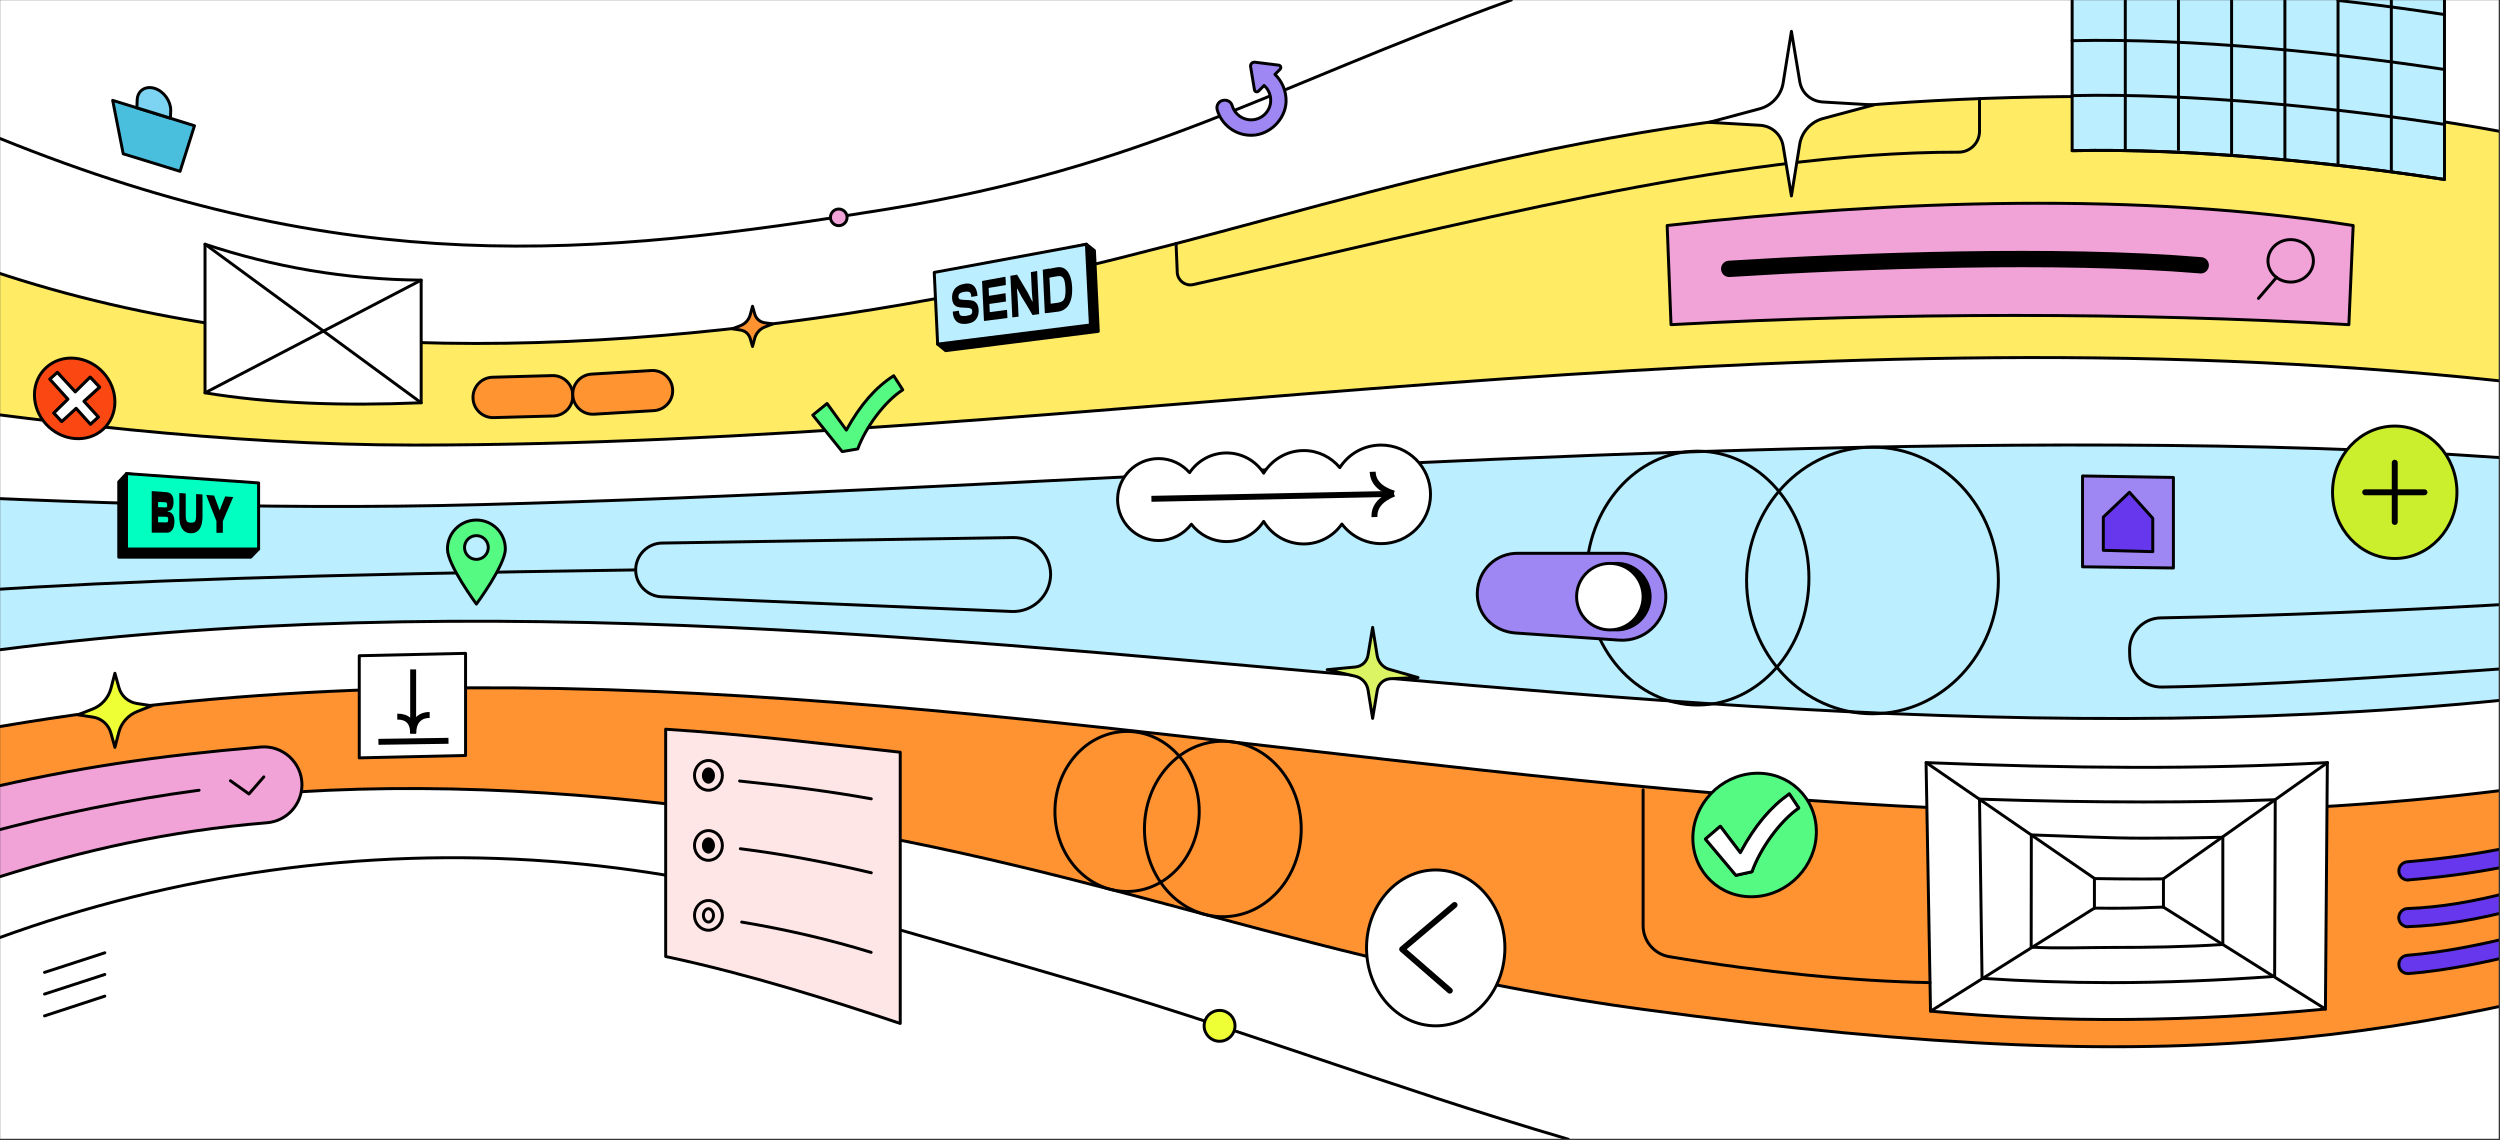 <svg xmlns="http://www.w3.org/2000/svg" fill="none" viewBox="0 0 1684 768" height="768" width="1684">
<rect x="0" y="0" width="1684" height="768" fill="#333333" stroke="none"/>
<g clip-path="url(#clip0_798_8126)">
<mask height="768" width="1684" y="0" x="0" maskUnits="userSpaceOnUse" style="mask-type:luminance" id="mask0_798_8126">
<path fill="white" d="M1683.4 0H0V767.4H1683.4V0Z"></path>
</mask>
<g mask="url(#mask0_798_8126)">
<path fill="white" d="M1683.4 0H0V767.4H1683.4V0Z"></path>
<path stroke-linejoin="round" stroke-linecap="round" stroke-miterlimit="10" stroke-width="2" stroke="black" d="M-0.9 631.8C117.5 588.6 245.1 570.8 370.7 580.2C492.2 589.2 593.5 623.1 710.6 656.7C835.1 692.4 931.9 730.8 1056.4 767.4"></path>
<path stroke-linejoin="round" stroke-linecap="round" stroke-miterlimit="10" stroke-width="2" stroke="black" fill="#FFEC64" d="M-100.8 265.699C24.3 283.799 151.3 299.799 279.1 299.799C730 299.799 1193.8 204.199 1683.4 256.499C1742.9 262.899 1801.8 271.399 1859.6 282.599L1878.8 148.399C1822.5 121.599 1756.9 102.299 1686.7 88.999C1508.2 55.199 1300.4 60.699 1143.5 83.399C925 114.999 787.1 178.799 568.8 211.499C350.5 244.199 119.3 244.099 -81.6 152.399L-100.8 265.699Z"></path>
<path stroke-linejoin="round" stroke-linecap="round" stroke-miterlimit="10" stroke-width="2" stroke="black" fill="#BBEEFF" d="M1878.8 443.2C1190 578.5 544 322 -144 461.4L-124.3 329.7C19.8 337.8 175.7 343.9 324.4 339.9C669 330.8 1055.5 298.3 1425.9 299.8C1611.3 300.6 1773.8 309.8 1887.4 334.8L1878.8 443.2Z"></path>
<path stroke-linejoin="round" stroke-linecap="round" stroke-miterlimit="10" stroke-width="2" stroke="black" fill="#FF9331" d="M-124.3 515.8C551.4 343.6 1192.9 664.6 1878.9 497.2L1887.6 626.3C1634 695.5 1499.8 733.3 1106 679.8C887.5 650.1 749.9 586.8 532 552.7C314.1 518.6 82.9 516.7 -117.5 608.7L-124.3 515.8Z"></path>
<path stroke-linejoin="round" stroke-linecap="round" stroke-miterlimit="10" stroke-width="2" stroke="black" fill="white" d="M967.1 691C992.836 691 1013.7 667.495 1013.7 638.5C1013.7 609.505 992.836 586 967.1 586C941.364 586 920.5 609.505 920.5 638.5C920.5 667.495 941.364 691 967.1 691Z"></path>
<path stroke-linejoin="round" stroke-linecap="round" stroke-miterlimit="10" stroke-width="4" stroke="black" d="M979.8 609.6L944.5 639.4L976.6 667.3"></path>
<path stroke-linejoin="round" stroke-linecap="round" stroke-miterlimit="10" stroke-width="2" stroke="black" fill="#F1A2D7" d="M1582.2 218.7C1436.8 210.4 1279.4 210.4 1125.6 218.7L1123 151.9C1277.5 134.6 1442.1 129.4 1585.1 151.9L1582.2 218.7Z"></path>
<path stroke-linejoin="round" stroke-linecap="round" stroke-miterlimit="10" stroke-width="11" stroke="black" d="M1164.8 181.101C1252.2 175.601 1386.5 170.701 1482.4 178.701"></path>
<path stroke-linejoin="round" stroke-linecap="round" stroke-miterlimit="10" stroke-width="2" stroke="black" d="M1543 190C1551.45 190 1558.3 183.598 1558.3 175.7C1558.3 167.803 1551.45 161.4 1543 161.4C1534.55 161.4 1527.7 167.803 1527.7 175.7C1527.7 183.598 1534.55 190 1543 190Z"></path>
<path stroke-linejoin="round" stroke-linecap="round" stroke-miterlimit="10" stroke-width="2" stroke="black" d="M1521.3 201.001L1533.5 186.801"></path>
<path stroke-linejoin="round" stroke-linecap="round" stroke-miterlimit="10" stroke-width="2" stroke="black" fill="black" d="M739.8 223.2L637 236.2L631.6 231.8L634.8 187.8L731.8 164.5L737.2 168.8L739.8 223.2Z"></path>
<path stroke-linejoin="round" stroke-linecap="round" stroke-miterlimit="10" stroke-width="2" stroke="black" fill="#BBEEFF" d="M734.5 218.9L631.6 231.8L629.3 183.5L731.8 164.5L734.5 218.9Z"></path>
<path fill="black" d="M651.2 218.099C649.3 218.299 647.7 218.199 646.3 217.699C644.9 217.199 643.9 216.299 643.1 214.999C642.3 213.699 641.9 212.099 641.8 210.099C641.8 209.999 641.8 209.999 641.8 209.899C643.5 209.699 644.3 209.499 646 209.299C646 209.599 646 209.699 646 209.999C646 210.799 646.2 211.399 646.5 211.899C646.8 212.399 647.3 212.699 647.9 212.799C648.6 212.899 649.6 212.899 650.8 212.799C651.9 212.599 652.8 212.399 653.4 212.199C654 211.899 654.4 211.599 654.6 211.199C654.8 210.799 654.9 210.299 654.9 209.699C654.9 208.899 654.6 208.299 654.2 207.999C653.8 207.699 653.1 207.499 652.2 207.399C650.1 207.299 649 207.199 646.9 207.099C645.8 206.999 644.8 206.699 644 206.299C643.2 205.799 642.5 205.099 642.1 204.199C641.6 203.299 641.4 202.099 641.3 200.699C641.3 199.699 641.4 198.699 641.6 197.699C641.9 196.699 642.3 195.799 642.9 194.899C643.5 193.999 644.4 193.199 645.5 192.599C646.6 191.899 647.9 191.499 649.5 191.199C651.4 190.799 653 190.899 654.3 191.499C655.6 192.099 656.6 192.999 657.2 194.299C657.9 195.599 658.3 197.199 658.4 199.099C658.4 199.199 658.4 199.199 658.4 199.299C656.7 199.599 655.9 199.699 654.2 199.999C654.2 199.799 654.2 199.699 654.2 199.399C654.2 198.599 654 197.899 653.7 197.399C653.4 196.899 652.9 196.599 652.3 196.499C651.6 196.399 650.7 196.399 649.4 196.599C648.4 196.799 647.6 196.999 647.1 197.299C646.5 197.599 646.1 197.899 645.9 198.299C645.7 198.699 645.6 199.199 645.6 199.799C645.6 200.299 645.7 200.699 645.9 200.999C646.1 201.299 646.3 201.499 646.6 201.599C646.9 201.699 647.4 201.799 647.9 201.899C650 201.999 651.1 202.099 653.2 202.199C654.6 202.299 655.8 202.599 656.6 203.199C657.5 203.799 658.1 204.599 658.5 205.499C658.9 206.499 659.2 207.599 659.2 208.799C659.3 210.199 659.1 211.599 658.6 212.999C658.1 214.299 657.3 215.499 656.1 216.399C654.8 217.299 653.2 217.799 651.2 218.099Z"></path>
<path fill="black" d="M667 215.7C665.3 215.9 664.5 216 662.8 216.2C662.3 205.4 662 200 661.5 189.3C663.2 189 664 188.8 665.7 188.5C666.1 199.4 666.5 204.8 667 215.7ZM677.5 192C671.6 193 668.7 193.5 662.8 194.5C662.7 192.3 662.6 191.2 662.5 189.1C668.4 188 671.3 187.5 677.2 186.4C677.5 188.6 677.5 189.7 677.5 192ZM677.6 203.1C671.9 204 669 204.4 663.3 205.2C663.2 203 663.1 202 663 199.8C668.7 198.9 671.6 198.4 677.3 197.5C677.5 199.7 677.5 200.8 677.6 203.1ZM678.6 214.2C672.7 214.9 669.8 215.3 663.9 216.1C663.8 213.9 663.7 212.8 663.6 210.7C669.5 209.9 672.4 209.5 678.3 208.7C678.5 210.9 678.5 212 678.6 214.2Z"></path>
<path fill="black" d="M686.1 213.3C684.4 213.5 683.6 213.6 681.9 213.8C681.5 204.5 681 195.1 680.6 185.8C682.4 185.5 683.3 185.3 685.1 185C688 189.9 689.5 192.3 692.4 197.3C693.5 199.6 694.1 200.7 695.3 203C695.4 203 695.5 203 695.6 203C695.4 200.7 695.3 199.5 695.1 197.2C694.8 191.6 694.7 188.9 694.4 183.3C696.1 183 696.9 182.8 698.6 182.5C699.1 192.2 699.5 201.9 700 211.6C698.2 211.8 697.3 211.9 695.5 212.2C692.5 207 691 204.5 687.9 199.5C686.8 197.5 686.3 196.5 685.3 194.5C685.2 194.5 685.1 194.5 685 194.5C685.2 196.6 685.2 197.6 685.4 199.7C685.8 205.1 685.8 207.8 686.1 213.3Z"></path>
<path fill="black" d="M708 210.5C706.3 210.7 705.5 210.8 703.8 211C703.3 201.2 702.9 191.5 702.4 181.7C704.1 181.4 704.9 181.2 706.6 180.9C707.1 190.8 707.6 200.6 708 210.5ZM713 209.9C709.8 210.3 708.3 210.5 705.1 210.9C705 208.5 704.9 207.4 704.8 205C708 204.6 709.5 204.3 712.7 203.9C714 203.7 715 203.3 715.8 202.7C716.6 202.1 717.1 201.1 717.4 199.8C717.7 198.4 717.8 196.6 717.7 194.2C717.6 191.8 717.3 189.9 716.9 188.7C716.5 187.5 715.9 186.7 715.1 186.3C714.3 185.9 713.3 185.9 712 186.1C708.8 186.6 707.3 186.9 704.1 187.5C704 185.1 703.9 184 703.8 181.6C707 181 708.5 180.7 711.7 180.1C713.7 179.7 715.5 180 717 180.9C718.5 181.8 719.7 183.4 720.6 185.5C721.5 187.6 722 190.3 722.2 193.5C722.3 196.7 722.1 199.5 721.4 201.8C720.7 204.2 719.7 206.1 718.2 207.4C716.6 208.8 715 209.6 713 209.9Z"></path>
<path stroke-linejoin="round" stroke-linecap="round" stroke-miterlimit="10" stroke-width="2" stroke="black" fill="white" d="M1566.4 679.699C1477.8 688.099 1389.1 689.499 1300.4 681.099L1297.4 513.699C1394.6 517.599 1481.9 518.299 1567.7 513.699L1566.4 679.699Z"></path>
<path stroke-linejoin="round" stroke-linecap="round" stroke-miterlimit="10" stroke-width="2" stroke="black" fill="white" d="M1422.2 661.899C1392.8 661.899 1363.6 660.899 1335.1 658.999L1333.4 538.299C1372.5 539.599 1408.9 540.199 1443.8 540.199C1475.8 540.199 1503.5 539.799 1532.6 538.699L1532.2 657.699C1494.5 660.399 1457.8 661.899 1422.2 661.899Z"></path>
<path stroke-linejoin="round" stroke-linecap="round" stroke-miterlimit="10" stroke-width="2" stroke="black" fill="white" d="M1368.2 637.998C1386.1 638.998 1404.1 638.198 1422.2 638.198C1446.6 638.198 1471.7 637.898 1497.3 636.198V563.998C1480 564.398 1462.3 564.598 1443.8 564.598C1419.3 564.598 1394.4 563.198 1368.3 562.398L1368.2 637.998Z"></path>
<path stroke-linejoin="round" stroke-linecap="round" stroke-miterlimit="10" stroke-width="2" stroke="black" fill="white" d="M1410.8 611.699C1414.6 611.799 1418.5 611.799 1422.3 611.799C1433.8 611.799 1445.4 611.499 1457.3 610.999V591.999C1452.9 591.999 1448.4 592.099 1443.9 592.099C1432.9 592.099 1421.9 591.999 1410.8 591.799V611.699Z"></path>
<path stroke-linejoin="round" stroke-linecap="round" stroke-miterlimit="10" stroke-width="2" stroke="black" d="M1410.8 611.699L1300.5 681.099"></path>
<path stroke-linejoin="round" stroke-linecap="round" stroke-miterlimit="10" stroke-width="2" stroke="black" d="M1297.5 513.699L1410.8 591.699"></path>
<path stroke-linejoin="round" stroke-linecap="round" stroke-miterlimit="10" stroke-width="2" stroke="black" d="M1457.2 591.999L1567.8 513.699"></path>
<path stroke-linejoin="round" stroke-linecap="round" stroke-miterlimit="10" stroke-width="2" stroke="black" d="M1457.2 611L1566.4 679.7"></path>
<path stroke-linejoin="round" stroke-linecap="round" stroke-miterlimit="10" stroke-width="2" stroke="black" fill="#F1A2D7" d="M179.9 554.2C113.3 559.7 56.3 572.8 -0.3 590.6C-16.2 595.6 -32.5 584.5 -33.6 567.9L-34.2 559.1C-35 546.6 -26.7 535.4 -14.5 532.5C51.4 517 105.2 509.2 175.6 503.2C190.5 501.9 203.4 513.7 203.4 528.7C203.3 542 193.1 553.1 179.9 554.2Z"></path>
<path stroke-linejoin="round" stroke-linecap="round" stroke-miterlimit="10" stroke-width="2" stroke="black" fill="black" d="M168.9 375.3H80V324.6L85.2 319L168.9 330.9L174.2 369.8L168.9 375.3Z"></path>
<path stroke-linejoin="round" stroke-linecap="round" stroke-miterlimit="10" stroke-width="2" stroke="black" fill="#00FFC1" d="M174.2 369.8H85.2V319L174.2 325.3V369.8Z"></path>
<path fill="black" d="M112.5 358.801C108.4 358.801 106.3 358.801 102.2 358.801C102.2 347.601 102.2 342.001 102.2 330.801C106.1 331.101 108.1 331.201 112 331.501C113.1 331.601 114 331.901 114.8 332.401C115.5 333.001 116.1 333.701 116.4 334.701C116.8 335.701 116.9 336.901 116.9 338.301C116.9 340.001 116.6 341.401 116 342.501C115.4 343.601 114.4 344.201 113 344.201C113 344.401 113 344.401 113 344.601C114.5 344.801 115.7 345.401 116.4 346.601C117.1 347.801 117.5 349.301 117.5 351.201C117.5 352.701 117.3 354.001 117 355.101C116.6 356.201 116.1 357.101 115.3 357.701C114.7 358.501 113.7 358.801 112.5 358.801ZM106.5 338.101C106.5 339.501 106.5 340.201 106.5 341.601C108.5 341.701 109.5 341.701 111.5 341.801C111.9 341.801 112.2 341.701 112.4 341.501C112.6 341.201 112.6 340.801 112.6 340.201C112.6 339.601 112.5 339.101 112.3 338.801C112.1 338.501 111.8 338.401 111.4 338.301C109.4 338.301 108.4 338.201 106.5 338.101ZM106.5 348.001C106.5 349.501 106.5 350.301 106.5 351.801C108.7 351.801 109.8 351.901 111.9 351.901C112.4 351.901 112.8 351.801 113 351.501C113.2 351.201 113.3 350.701 113.3 350.001C113.3 349.201 113.2 348.701 113 348.501C112.8 348.301 112.5 348.101 111.9 348.101C109.8 348.101 108.7 348.101 106.5 348.001Z"></path>
<path fill="black" d="M128.6 359.202C126.8 359.202 125.3 358.702 124.2 357.802C123 356.902 122.2 355.502 121.6 353.802C121 352.102 120.8 350.002 120.8 347.602C120.8 341.402 120.8 338.302 120.8 332.102C122.5 332.202 123.4 332.302 125.1 332.402C125.1 338.302 125.1 341.202 125.1 347.102C125.1 348.402 125.2 349.402 125.4 350.102C125.6 350.802 125.9 351.302 126.4 351.602C126.9 351.902 127.6 352.102 128.6 352.102C129.6 352.102 130.3 352.002 130.8 351.702C131.3 351.402 131.6 350.902 131.8 350.202C132 349.502 132.1 348.502 132.1 347.302C132.1 341.502 132.1 338.602 132.1 332.802C133.8 332.902 134.7 333.002 136.4 333.102C136.4 339.002 136.4 342.002 136.4 348.002C136.4 350.302 136.1 352.202 135.6 353.902C135 355.602 134.2 356.902 133 357.802C131.8 358.802 130.4 359.202 128.6 359.202Z"></path>
<path fill="black" d="M150.1 351.1C148.4 351.1 147.5 351 145.8 351C143 344.1 141.7 340.6 138.9 333.4C141 333.6 142.1 333.6 144.2 333.8C145.1 336.2 145.6 337.5 146.5 339.9C147 341.3 147.3 342 147.8 343.5C147.9 343.5 148 343.5 148.1 343.5C148.6 342.1 148.9 341.4 149.4 340.1C150.3 337.8 150.8 336.7 151.7 334.4C153.8 334.6 154.9 334.6 157.1 334.8C154.4 341.1 152.9 344.4 150.1 351.1ZM150.1 358.9C148.4 358.9 147.5 358.9 145.8 358.9C145.8 354.2 145.8 351.8 145.8 347.1C147.5 347.2 148.4 347.2 150.1 347.2C150.1 351.9 150.1 354.2 150.1 358.9Z"></path>
<path stroke-linejoin="round" stroke-linecap="round" stroke-miterlimit="10" stroke-width="2" stroke="black" fill="white" d="M930.3 299.801C918.6 299.801 908.4 305.801 902.5 315.001C896.7 308.001 888 303.501 878.2 303.501C866.8 303.501 856.8 309.601 851.2 318.701C845.9 310.501 836.7 305.101 826.2 305.101C815.8 305.101 806.7 310.401 801.3 318.401C796.2 312.601 788.8 308.901 780.4 308.901C765.2 308.901 752.8 321.301 752.8 336.501C752.8 351.701 765.2 364.101 780.4 364.101C789.4 364.101 797.4 359.801 802.5 353.101C808 360.201 816.5 364.801 826.2 364.801C836.7 364.801 845.9 359.401 851.2 351.201C856.7 360.301 866.7 366.401 878.2 366.401C888.8 366.401 898.2 361.101 903.9 353.001C910 361.001 919.6 366.201 930.4 366.201C948.7 366.201 963.6 351.401 963.6 333.001C963.6 314.601 948.6 299.801 930.3 299.801Z"></path>
<path stroke-linejoin="round" stroke-miterlimit="10" stroke-width="4" stroke="black" d="M937.2 332.701L775.6 336.001"></path>
<path stroke-linejoin="round" stroke-miterlimit="10" stroke-width="4" stroke="black" d="M924.6 317.801C924.9 324.301 929.1 329.401 938.9 332.501"></path>
<path stroke-linejoin="round" stroke-miterlimit="10" stroke-width="4" stroke="black" d="M925.8 348.3C925.6 341.8 929.3 336.4 938.9 332.5"></path>
<path stroke-linejoin="round" stroke-linecap="round" stroke-miterlimit="10" stroke-width="2" stroke="black" fill="white" d="M283.7 271.3C231.3 273.5 182.2 271.9 138.1 264.6V164.5C184.3 179.8 232.7 188.3 283.7 188.7V271.3Z"></path>
<path stroke-linejoin="round" stroke-linecap="round" stroke-miterlimit="10" stroke-width="2" stroke="black" d="M138.1 164.5L283.7 271.3"></path>
<path stroke-linejoin="round" stroke-linecap="round" stroke-miterlimit="10" stroke-width="2" stroke="black" d="M138.1 264.599L283.7 188.699"></path>
<path stroke-linejoin="round" stroke-linecap="round" stroke-miterlimit="10" stroke-width="2" stroke="black" fill="#54FA81" d="M602 253.1C589.8 260.9 579.5 272.7 570.1 289.7L557.1 271.8L547.5 279.6L567.3 304.2L577.8 302.4C583 288 595.9 270.4 608.1 262.6L602 253.1Z"></path>
<path stroke-linejoin="round" stroke-linecap="round" stroke-miterlimit="10" stroke-width="2" stroke="black" fill="#FB4712" d="M50.3 241.301C35.3 240.001 23.2 251.101 23.2 266.001C23.2 281.001 35.3 294.101 50.3 295.401C65.3 296.701 77.4 285.701 77.4 270.701C77.4 255.701 65.3 242.601 50.3 241.301ZM66.2 280.901L61 285.701L51.3 275.001L41.6 283.901L36.3 278.301L45.8 268.901L33.7 255.401L38.7 250.901L50.7 264.001L60.8 254.101L67.1 260.801L56.6 270.401L66.2 280.901Z"></path>
<path stroke-linejoin="round" stroke-linecap="round" stroke-miterlimit="10" stroke-width="2" stroke="black" fill="white" d="M66.2 280.9L60.9 285.7L51.3 275L41.6 283.9L36.3 278.2L45.8 268.9L33.6 255.4L38.6 250.9L50.7 264L60.7 254.1L67 260.8L56.5 270.3L66.2 280.9Z"></path>
<path stroke-linejoin="round" stroke-linecap="round" stroke-miterlimit="10" stroke-width="2" stroke="black" fill="#54FA81" d="M1181.9 520.9C1158.9 522.1 1140.3 541.7 1140.3 564.6C1140.3 587.6 1158.9 605.2 1181.9 604C1204.9 602.8 1223.5 583.2 1223.5 560.3C1223.5 537.3 1204.9 519.7 1181.9 520.9ZM1180.1 587.2L1169.3 589.6L1148.8 565.2L1158.8 556.6L1172.3 574.4C1182 556.3 1192.7 543.6 1205.3 534.8L1211.6 544.3C1198.8 553.1 1185.4 572 1180.1 587.2Z"></path>
<path stroke-linejoin="round" stroke-linecap="round" stroke-miterlimit="10" stroke-width="2" stroke="black" fill="white" d="M1180.1 587.199L1169.3 589.599L1148.8 565.199L1158.8 556.599L1172.3 574.399C1182 556.299 1192.7 543.599 1205.3 534.799L1211.6 544.299C1198.8 553.099 1185.4 571.999 1180.1 587.199Z"></path>
<path stroke-linejoin="round" stroke-linecap="round" stroke-miterlimit="10" stroke-width="2" stroke="black" d="M1143.5 474.9C1184.92 474.9 1218.5 436.621 1218.5 389.4C1218.5 342.18 1184.92 303.9 1143.5 303.9C1102.08 303.9 1068.5 342.18 1068.5 389.4C1068.5 436.621 1102.08 474.9 1143.5 474.9Z"></path>
<path stroke-linejoin="round" stroke-linecap="round" stroke-miterlimit="10" stroke-width="2" stroke="black" d="M1261.3 480.799C1308.13 480.799 1346.1 440.594 1346.1 390.999C1346.1 341.404 1308.13 301.199 1261.3 301.199C1214.47 301.199 1176.5 341.404 1176.5 390.999C1176.5 440.594 1214.47 480.799 1261.3 480.799Z"></path>
<path stroke-linejoin="round" stroke-linecap="round" stroke-miterlimit="10" stroke-width="2" stroke="black" fill="#9E86F3" d="M1090.8 431.199L1021 426.399C1006.2 425.399 994.8 414.199 995.1 399.399C995.5 384.099 1007.6 372.299 1023 372.699H1093.5C1109.7 373.099 1122.5 386.499 1122.1 402.699C1121.6 419.399 1107.3 432.299 1090.8 431.199Z"></path>
<path stroke-linejoin="round" stroke-linecap="round" stroke-miterlimit="10" stroke-width="2" stroke="black" fill="black" d="M1089.1 424.3C1101.47 424.3 1111.5 414.271 1111.5 401.9C1111.5 389.529 1101.47 379.5 1089.1 379.5C1076.73 379.5 1066.7 389.529 1066.7 401.9C1066.7 414.271 1076.73 424.3 1089.1 424.3Z"></path>
<path stroke-linejoin="round" stroke-linecap="round" stroke-miterlimit="10" stroke-width="2" stroke="black" fill="white" d="M1084.4 424.3C1096.77 424.3 1106.8 414.271 1106.8 401.9C1106.8 389.529 1096.77 379.5 1084.4 379.5C1072.03 379.5 1062 389.529 1062 401.9C1062 414.271 1072.03 424.3 1084.4 424.3Z"></path>
<path stroke-linejoin="round" stroke-linecap="round" stroke-miterlimit="10" stroke-width="2" stroke="black" d="M759.2 600.499C786.041 600.499 807.8 576.367 807.8 546.599C807.8 516.831 786.041 492.699 759.2 492.699C732.359 492.699 710.6 516.831 710.6 546.599C710.6 576.367 732.359 600.499 759.2 600.499Z"></path>
<path stroke-linejoin="round" stroke-linecap="round" stroke-miterlimit="10" stroke-width="2" stroke="black" d="M823.7 617.501C852.861 617.501 876.5 591.041 876.5 558.401C876.5 525.761 852.861 499.301 823.7 499.301C794.539 499.301 770.9 525.761 770.9 558.401C770.9 591.041 794.539 617.501 823.7 617.501Z"></path>
<path stroke-linejoin="round" stroke-linecap="round" stroke-miterlimit="10" stroke-width="2" stroke="black" d="M-13.9 397.8C80 391.4 209 387 428.1 383.9"></path>
<path stroke-linejoin="round" stroke-linecap="round" stroke-miterlimit="10" stroke-width="2" stroke="black" fill="#CCEF2D" d="M1613.1 376.2C1636.24 376.2 1655 356.232 1655 331.6C1655 306.968 1636.24 287 1613.1 287C1589.96 287 1571.2 306.968 1571.2 331.6C1571.2 356.232 1589.96 376.2 1613.1 376.2Z"></path>
<path stroke-linejoin="round" stroke-linecap="round" stroke-miterlimit="10" stroke-width="4" stroke="black" d="M1613.1 311.699V351.599"></path>
<path stroke-linejoin="round" stroke-linecap="round" stroke-miterlimit="10" stroke-width="4" stroke="black" d="M1633.1 331.6H1593.2"></path>
<path stroke-linejoin="round" stroke-linecap="round" stroke-miterlimit="10" stroke-width="2" stroke="black" d="M681.6 411.9L445.6 402C435.9 401.6 428.2 393.6 428.2 383.9C428.2 374 436.2 365.9 446.1 365.8L682.4 362.1C696.3 361.9 707.7 373.1 707.7 387C707.5 401.1 695.8 412.4 681.6 411.9Z"></path>
<path stroke-linejoin="round" stroke-linecap="round" stroke-miterlimit="10" stroke-width="2" stroke="black" fill="#54FA81" d="M340.4 369.801C340.4 380.601 320.9 406.901 320.9 406.901C320.9 406.901 301.4 380.601 301.4 369.801C301.4 359.001 310.1 350.301 320.9 350.301C331.7 350.301 340.4 359.001 340.4 369.801Z"></path>
<path stroke-linejoin="round" stroke-linecap="round" stroke-miterlimit="10" stroke-width="2" stroke="black" fill="#BBEEFF" d="M320.9 376.801C325.318 376.801 328.9 373.219 328.9 368.801C328.9 364.383 325.318 360.801 320.9 360.801C316.482 360.801 312.9 364.383 312.9 368.801C312.9 373.219 316.482 376.801 320.9 376.801Z"></path>
<path stroke-linejoin="round" stroke-linecap="round" stroke-miterlimit="10" stroke-width="2" stroke="black" d="M0 93.3C234.8 188.4 397.5 173.5 598.1 140.8C771.5 112.5 852.7 60.2 1018 0"></path>
<path stroke-linejoin="round" stroke-linecap="round" stroke-miterlimit="10" stroke-width="2" stroke="black" fill="#BBEEFF" d="M1712.9 448.6C1614.1 455.7 1520.3 461.9 1456.3 462.8C1444.6 463 1434.9 453.7 1434.6 442L1434.5 438.2C1434.2 426.3 1443.6 416.4 1455.5 416.2C1533.9 414.8 1619.3 411.2 1710.1 405.8C1722.2 405.1 1732.5 414.5 1732.8 426.6C1733 438.1 1724.3 447.7 1712.9 448.6Z"></path>
<path stroke-linejoin="round" stroke-linecap="round" stroke-miterlimit="10" stroke-width="2" stroke="black" fill="#FF9431" d="M372.7 280.201L332.5 281.301C324.9 281.501 318.6 275.401 318.6 267.701C318.6 260.401 324.4 254.301 331.8 254.101L372 253.001C379.6 252.801 385.9 258.901 385.9 266.601C385.9 274.001 380 280.001 372.7 280.201Z"></path>
<path stroke-linejoin="round" stroke-linecap="round" stroke-miterlimit="10" stroke-width="2" stroke="black" fill="#FF9431" d="M440.4 276.601L400.2 279.001C392.4 279.501 385.8 273.301 385.8 265.501C385.8 258.301 391.4 252.401 398.5 252.001L438.7 249.601C446.5 249.101 453.1 255.301 453.1 263.101C453.2 270.201 447.6 276.201 440.4 276.601Z"></path>
<path stroke-linejoin="round" stroke-linecap="round" stroke-miterlimit="10" stroke-width="2" stroke="black" fill="white" d="M313.6 508.9C287.1 509.5 262.9 510.1 242 510.5V441.7L313.6 440.1V508.9Z"></path>
<path stroke-linejoin="round" stroke-miterlimit="10" stroke-width="4" stroke="black" d="M302.1 499L254.9 499.7"></path>
<path stroke-linejoin="round" stroke-miterlimit="10" stroke-width="4" stroke="black" d="M278.3 494V450.9"></path>
<path stroke-linejoin="round" stroke-miterlimit="10" stroke-width="4" stroke="black" d="M278.3 494.001C278.3 486.201 274.5 482.701 267.6 482.701"></path>
<path stroke-linejoin="round" stroke-miterlimit="10" stroke-width="4" stroke="black" d="M278.3 494C278.3 487 281.8 481.6 289.4 481.6"></path>
<path fill="#BBEEFF" d="M1646.6 0V120.9C1573.3 109.7 1476.4 99.7 1395.8 101.5V0"></path>
<path stroke-linejoin="round" stroke-miterlimit="10" stroke-width="2" stroke="black" d="M1646.6 0V120.9C1573.3 109.7 1476.4 99.7 1395.8 101.5V0"></path>
<path stroke-linejoin="round" stroke-miterlimit="10" stroke-width="2" stroke="black" d="M1431.6 0V101.5"></path>
<path stroke-linejoin="round" stroke-miterlimit="10" stroke-width="2" stroke="black" d="M1467.4 0V101.5"></path>
<path stroke-linejoin="round" stroke-miterlimit="10" stroke-width="2" stroke="black" d="M1503.2 0V104.7"></path>
<path stroke-linejoin="round" stroke-miterlimit="10" stroke-width="2" stroke="black" d="M1539.1 0V107.6"></path>
<path stroke-linejoin="round" stroke-miterlimit="10" stroke-width="2" stroke="black" d="M1574.9 0V111.3"></path>
<path stroke-linejoin="round" stroke-miterlimit="10" stroke-width="2" stroke="black" d="M1610.8 0V115.8"></path>
<path stroke-linejoin="round" stroke-linecap="round" stroke-miterlimit="10" stroke-width="2" stroke="black" d="M1646.6 83.8C1573.3 72.6 1476.4 62.6 1395.8 64.4"></path>
<path stroke-linejoin="round" stroke-linecap="round" stroke-miterlimit="10" stroke-width="2" stroke="black" d="M1646.6 120.9C1573.3 109.7 1476.4 99.7 1395.8 101.5"></path>
<path stroke-linejoin="round" stroke-linecap="round" stroke-miterlimit="10" stroke-width="2" stroke="black" d="M1646.6 46.8C1573.3 35.6 1476.4 25.6 1395.8 27.4"></path>
<path stroke-linejoin="round" stroke-linecap="round" stroke-miterlimit="10" stroke-width="2" stroke="black" d="M1646.6 9.801C1624.5 6.401 1600.2 3.101 1574.9 0.301"></path>
<path stroke-linejoin="round" stroke-linecap="round" stroke-miterlimit="10" stroke-width="2" stroke="black" d="M792.2 164L793 183.5C793.3 189 798.4 192.9 803.7 191.7C983.2 151.9 1164.5 102.4 1319.3 102.5C1327.1 102.5 1333.4 96.2 1333.4 88.4V66.5"></path>
<path fill="#6637ED" d="M1694 637.1C1671.5 642.5 1647.3 647.5 1622 649.6Z"></path>
<path stroke-linejoin="round" stroke-linecap="round" stroke-miterlimit="10" stroke-width="2" stroke="black" d="M1694 637.1C1671.5 642.5 1647.3 647.5 1622 649.6"></path>
<path stroke-linejoin="round" stroke-linecap="round" stroke-miterlimit="10" stroke-width="2" stroke="black" fill="#6637ED" d="M1622 655.8C1618.8 655.8 1616.1 653.4 1615.9 650.1C1615.6 646.7 1618.1 643.7 1621.5 643.5C1647.3 641.4 1671.9 636 1692.6 631.1C1695.9 630.3 1699.2 632.4 1700 635.7C1700.8 639 1698.7 642.3 1695.4 643.1C1674.3 648.1 1649.1 653.6 1622.5 655.8C1622.4 655.8 1622.2 655.8 1622 655.8Z"></path>
<path fill="#6637ED" d="M1622 586.601C1647.4 584.401 1671.6 581.101 1694 576.201Z"></path>
<path stroke-linejoin="round" stroke-linecap="round" stroke-miterlimit="10" stroke-width="2" stroke="black" d="M1622 586.601C1647.4 584.401 1671.6 581.101 1694 576.201"></path>
<path stroke-linejoin="round" stroke-linecap="round" stroke-miterlimit="10" stroke-width="2" stroke="black" fill="#6637ED" d="M1622 592.801C1618.8 592.801 1616.1 590.401 1615.9 587.201C1615.6 583.801 1618.1 580.801 1621.5 580.501C1648.4 578.201 1671.7 574.801 1692.7 570.201C1696 569.501 1699.3 571.601 1700 574.901C1700.7 578.201 1698.6 581.501 1695.3 582.201C1673.7 586.901 1649.9 590.401 1622.5 592.701C1622.4 592.801 1622.2 592.801 1622 592.801Z"></path>
<path stroke-linejoin="round" stroke-linecap="round" stroke-miterlimit="10" stroke-width="2" stroke="black" fill="#6637ED" d="M1622 624.301C1618.7 624.301 1616 621.701 1615.8 618.401C1615.7 615.001 1618.3 612.101 1621.7 612.001C1643.5 611.201 1666.6 607.401 1692.3 600.501C1695.6 599.601 1699 601.601 1699.8 604.801C1700.7 608.101 1698.7 611.501 1695.5 612.301C1668.9 619.501 1644.9 623.401 1622.1 624.201C1622.2 624.301 1622.1 624.301 1622 624.301Z"></path>
<path stroke-linejoin="round" stroke-linecap="round" stroke-miterlimit="10" stroke-width="2" stroke="black" d="M1106.8 532V623.6C1106.8 633.9 1114.3 642.7 1124.4 644.4C1187.9 655.1 1249.7 661 1300.1 661.9"></path>
<path stroke-linejoin="round" stroke-linecap="round" stroke-miterlimit="10" stroke-width="2" stroke="black" fill="#9E86F3" d="M1464 382.6L1402.8 381.8V320.6L1464 321.6V382.6Z"></path>
<path stroke-linejoin="round" stroke-linecap="round" stroke-miterlimit="10" stroke-width="2" stroke="black" fill="#6637ED" d="M1434.4 331.6L1416.8 348.3V370.7L1450.1 371.6V349.1L1434.4 331.6Z"></path>
<path stroke-linejoin="round" stroke-linecap="round" stroke-miterlimit="10" stroke-width="2" stroke="black" fill="#DAF464" d="M936.3 451L955.2 456.4L936.3 457.2C931.9 457.6 928.4 460.8 927.7 465.2L924.6 483.9L921.5 464.7C920.8 460.2 917.3 456.5 912.9 455.5L894 451.1L912.9 449.3C917.3 448.9 920.8 445.7 921.5 441.3L924.6 422.6L927.7 441.8C928.5 446.3 932 450 936.3 451Z"></path>
<path stroke-linejoin="round" stroke-linecap="round" stroke-miterlimit="10" stroke-width="2" stroke="black" fill="white" d="M1227.8 68.7L1262.1 70.7L1227.8 79.9C1219.8 82.1 1213.6 89 1212.3 97.1L1206.7 132L1201.1 98.3C1199.8 90.5 1193.5 84.9 1185.6 84.4L1151.3 82.4L1185.6 73.2C1193.6 71 1199.8 64.1 1201.1 56L1206.7 21.1L1212.3 54.8C1213.5 62.6 1219.8 68.2 1227.8 68.7Z"></path>
<path stroke-linejoin="round" stroke-linecap="round" stroke-miterlimit="10" stroke-width="2" stroke="black" fill="#EFFF36" d="M74.7 463.8L77.4 453.5L80.1 463.1C81.7 468.9 86.4 473 92.4 473.9L102.3 475.4L92.4 479.3C86.4 481.7 81.7 486.9 80.1 493.1L77.4 503.4L74.7 493.8C73.1 488 68.4 483.9 62.4 483L52.5 481.5L62.4 477.6C68.4 475.3 73.1 470 74.7 463.8Z"></path>
<path stroke-linejoin="round" stroke-linecap="round" stroke-miterlimit="10" stroke-width="2" stroke="black" fill="#FF9331" d="M505.4 211.901L506.9 206.301L508.4 211.501C509.3 214.701 511.8 216.901 515.1 217.401L520.5 218.201L515.1 220.301C511.8 221.601 509.3 224.501 508.4 227.801L506.9 233.401L505.4 228.201C504.5 225.001 502 222.801 498.7 222.301L493.3 221.501L498.7 219.401C502 218.201 504.5 215.301 505.4 211.901Z"></path>
<path stroke-linejoin="round" stroke-linecap="round" stroke-miterlimit="10" stroke-width="2" stroke="black" fill="#EEFF36" d="M821.5 701.4C827.244 701.4 831.9 696.743 831.9 691C831.9 685.256 827.244 680.6 821.5 680.6C815.756 680.6 811.1 685.256 811.1 691C811.1 696.743 815.756 701.4 821.5 701.4Z"></path>
<path stroke-linejoin="round" stroke-linecap="round" stroke-miterlimit="10" stroke-width="2" stroke="black" fill="#F1A2D7" d="M565 152.001C568.093 152.001 570.6 149.494 570.6 146.401C570.6 143.308 568.093 140.801 565 140.801C561.907 140.801 559.4 143.308 559.4 146.401C559.4 149.494 561.907 152.001 565 152.001Z"></path>
<path stroke-linejoin="round" stroke-linecap="round" stroke-miterlimit="10" stroke-width="2" stroke="black" fill="#9E86F3" d="M858.8 50.101L862.3 46.601C863.2 45.701 862.7 44.101 861.4 43.901L845.3 41.901C843.6 41.701 842.1 43.201 842.4 44.901L845 60.501C845.2 61.801 846.8 62.301 847.7 61.401L851.5 57.601C854.5 60.201 856.2 64.201 855.9 68.601C855.4 75.101 850.1 80.301 843.6 80.701C837.2 81.101 831.7 77.001 830 71.201C829.4 69.001 827.4 67.501 825.1 67.501H824.8C821.4 67.501 819 70.701 819.9 73.901C822.8 84.201 832.5 91.601 843.8 91.101C855.5 90.601 865.8 80.301 866.3 68.601C866.5 61.301 863.6 54.701 858.8 50.101Z"></path>
<path stroke-linejoin="round" stroke-linecap="round" stroke-miterlimit="10" stroke-width="2" stroke="black" fill="#4ABEDD" d="M121.3 115.402L83 103.602L75.9 67.602L131 84.702L121.3 115.402Z"></path>
<path stroke-linejoin="round" stroke-linecap="round" stroke-miterlimit="10" stroke-width="2" stroke="black" fill="#7CD4F2" d="M104.1 59.501C97.9 57.601 92.6 61.101 92.4 67.401L92.2 72.601L114.8 79.601L115 74.401C115.1 68.101 110.3 61.401 104.1 59.501Z"></path>
<path stroke-linejoin="round" stroke-linecap="round" stroke-miterlimit="10" stroke-width="2" stroke="black" d="M-9.9 561.401C38.1 548.401 86.1 538.701 134.1 532.301"></path>
<path stroke-linejoin="round" stroke-linecap="round" stroke-miterlimit="10" stroke-width="2" stroke="black" d="M155.2 525.901L167.7 534.801L177.7 523.301"></path>
<path stroke-linejoin="round" stroke-linecap="round" stroke-miterlimit="10" stroke-width="2" stroke="black" fill="#FFE6E6" d="M606.4 689.399C559 673.599 505.5 656.499 448.4 644.299V491.199C501.7 494.599 552.4 500.799 606.4 506.699V689.399Z"></path>
<path stroke-linejoin="round" stroke-linecap="round" stroke-miterlimit="10" stroke-width="2" stroke="black" fill="#FFE6E6" d="M477.2 532.299C482.392 532.299 486.6 527.822 486.6 522.299C486.6 516.776 482.392 512.299 477.2 512.299C472.009 512.299 467.8 516.776 467.8 522.299C467.8 527.822 472.009 532.299 477.2 532.299Z"></path>
<path stroke-linejoin="round" stroke-linecap="round" stroke-miterlimit="10" stroke-width="2" stroke="black" fill="black" d="M477.2 526.898C475.6 526.898 473.8 524.998 473.8 522.398C473.8 519.698 475.6 517.898 477.2 517.898C478.8 517.898 480.6 519.798 480.6 522.398C480.6 524.998 478.8 526.898 477.2 526.898Z"></path>
<path stroke-linejoin="round" stroke-linecap="round" stroke-miterlimit="10" stroke-width="2" stroke="black" fill="#FFE6E6" d="M477.2 579.5C482.392 579.5 486.6 575.023 486.6 569.5C486.6 563.977 482.392 559.5 477.2 559.5C472.009 559.5 467.8 563.977 467.8 569.5C467.8 575.023 472.009 579.5 477.2 579.5Z"></path>
<path stroke-linejoin="round" stroke-linecap="round" stroke-miterlimit="10" stroke-width="2" stroke="black" fill="black" d="M477.2 574C475.6 574 473.8 572.1 473.8 569.5C473.8 566.8 475.6 565 477.2 565C478.8 565 480.6 566.9 480.6 569.5C480.6 572.1 478.8 574 477.2 574Z"></path>
<path stroke-linejoin="round" stroke-linecap="round" stroke-miterlimit="10" stroke-width="2" stroke="black" fill="#FFE6E6" d="M477.2 626.6C482.392 626.6 486.6 622.122 486.6 616.6C486.6 611.077 482.392 606.6 477.2 606.6C472.009 606.6 467.8 611.077 467.8 616.6C467.8 622.122 472.009 626.6 477.2 626.6Z"></path>
<path stroke-linejoin="round" stroke-linecap="round" stroke-miterlimit="10" stroke-width="2" stroke="black" fill="#FFE6E6" d="M477.2 621.1C475.6 621.1 473.8 619.2 473.8 616.6C473.8 613.9 475.6 612.1 477.2 612.1C478.8 612.1 480.6 614 480.6 616.6C480.6 619.3 478.8 621.1 477.2 621.1Z"></path>
<path stroke-linejoin="round" stroke-linecap="round" stroke-miterlimit="10" stroke-width="2" stroke="black" d="M498.2 526.1C530.5 529.4 560.7 533.3 586.9 538.1"></path>
<path stroke-linejoin="round" stroke-linecap="round" stroke-miterlimit="10" stroke-width="2" stroke="black" d="M498.7 571.699C527.3 575.299 556.8 580.799 586.9 587.899"></path>
<path stroke-linejoin="round" stroke-linecap="round" stroke-miterlimit="10" stroke-width="2" stroke="black" d="M499.6 621.1C529.4 626.1 558.5 632.8 586.8 641.5"></path>
<path stroke-linejoin="round" stroke-linecap="round" stroke-miterlimit="10" stroke-width="2" stroke="black" d="M30 655.001L70.6 641.801"></path>
<path stroke-linejoin="round" stroke-linecap="round" stroke-miterlimit="10" stroke-width="2" stroke="black" d="M30 669.6L70.6 656.4"></path>
<path stroke-linejoin="round" stroke-linecap="round" stroke-miterlimit="10" stroke-width="2" stroke="black" d="M30 684.3L70.6 671"></path>
</g>
</g>
<defs>
<clipPath id="clip0_798_8126">
<rect fill="white" height="767.4" width="1683.4"></rect>
</clipPath>
</defs>
</svg>
